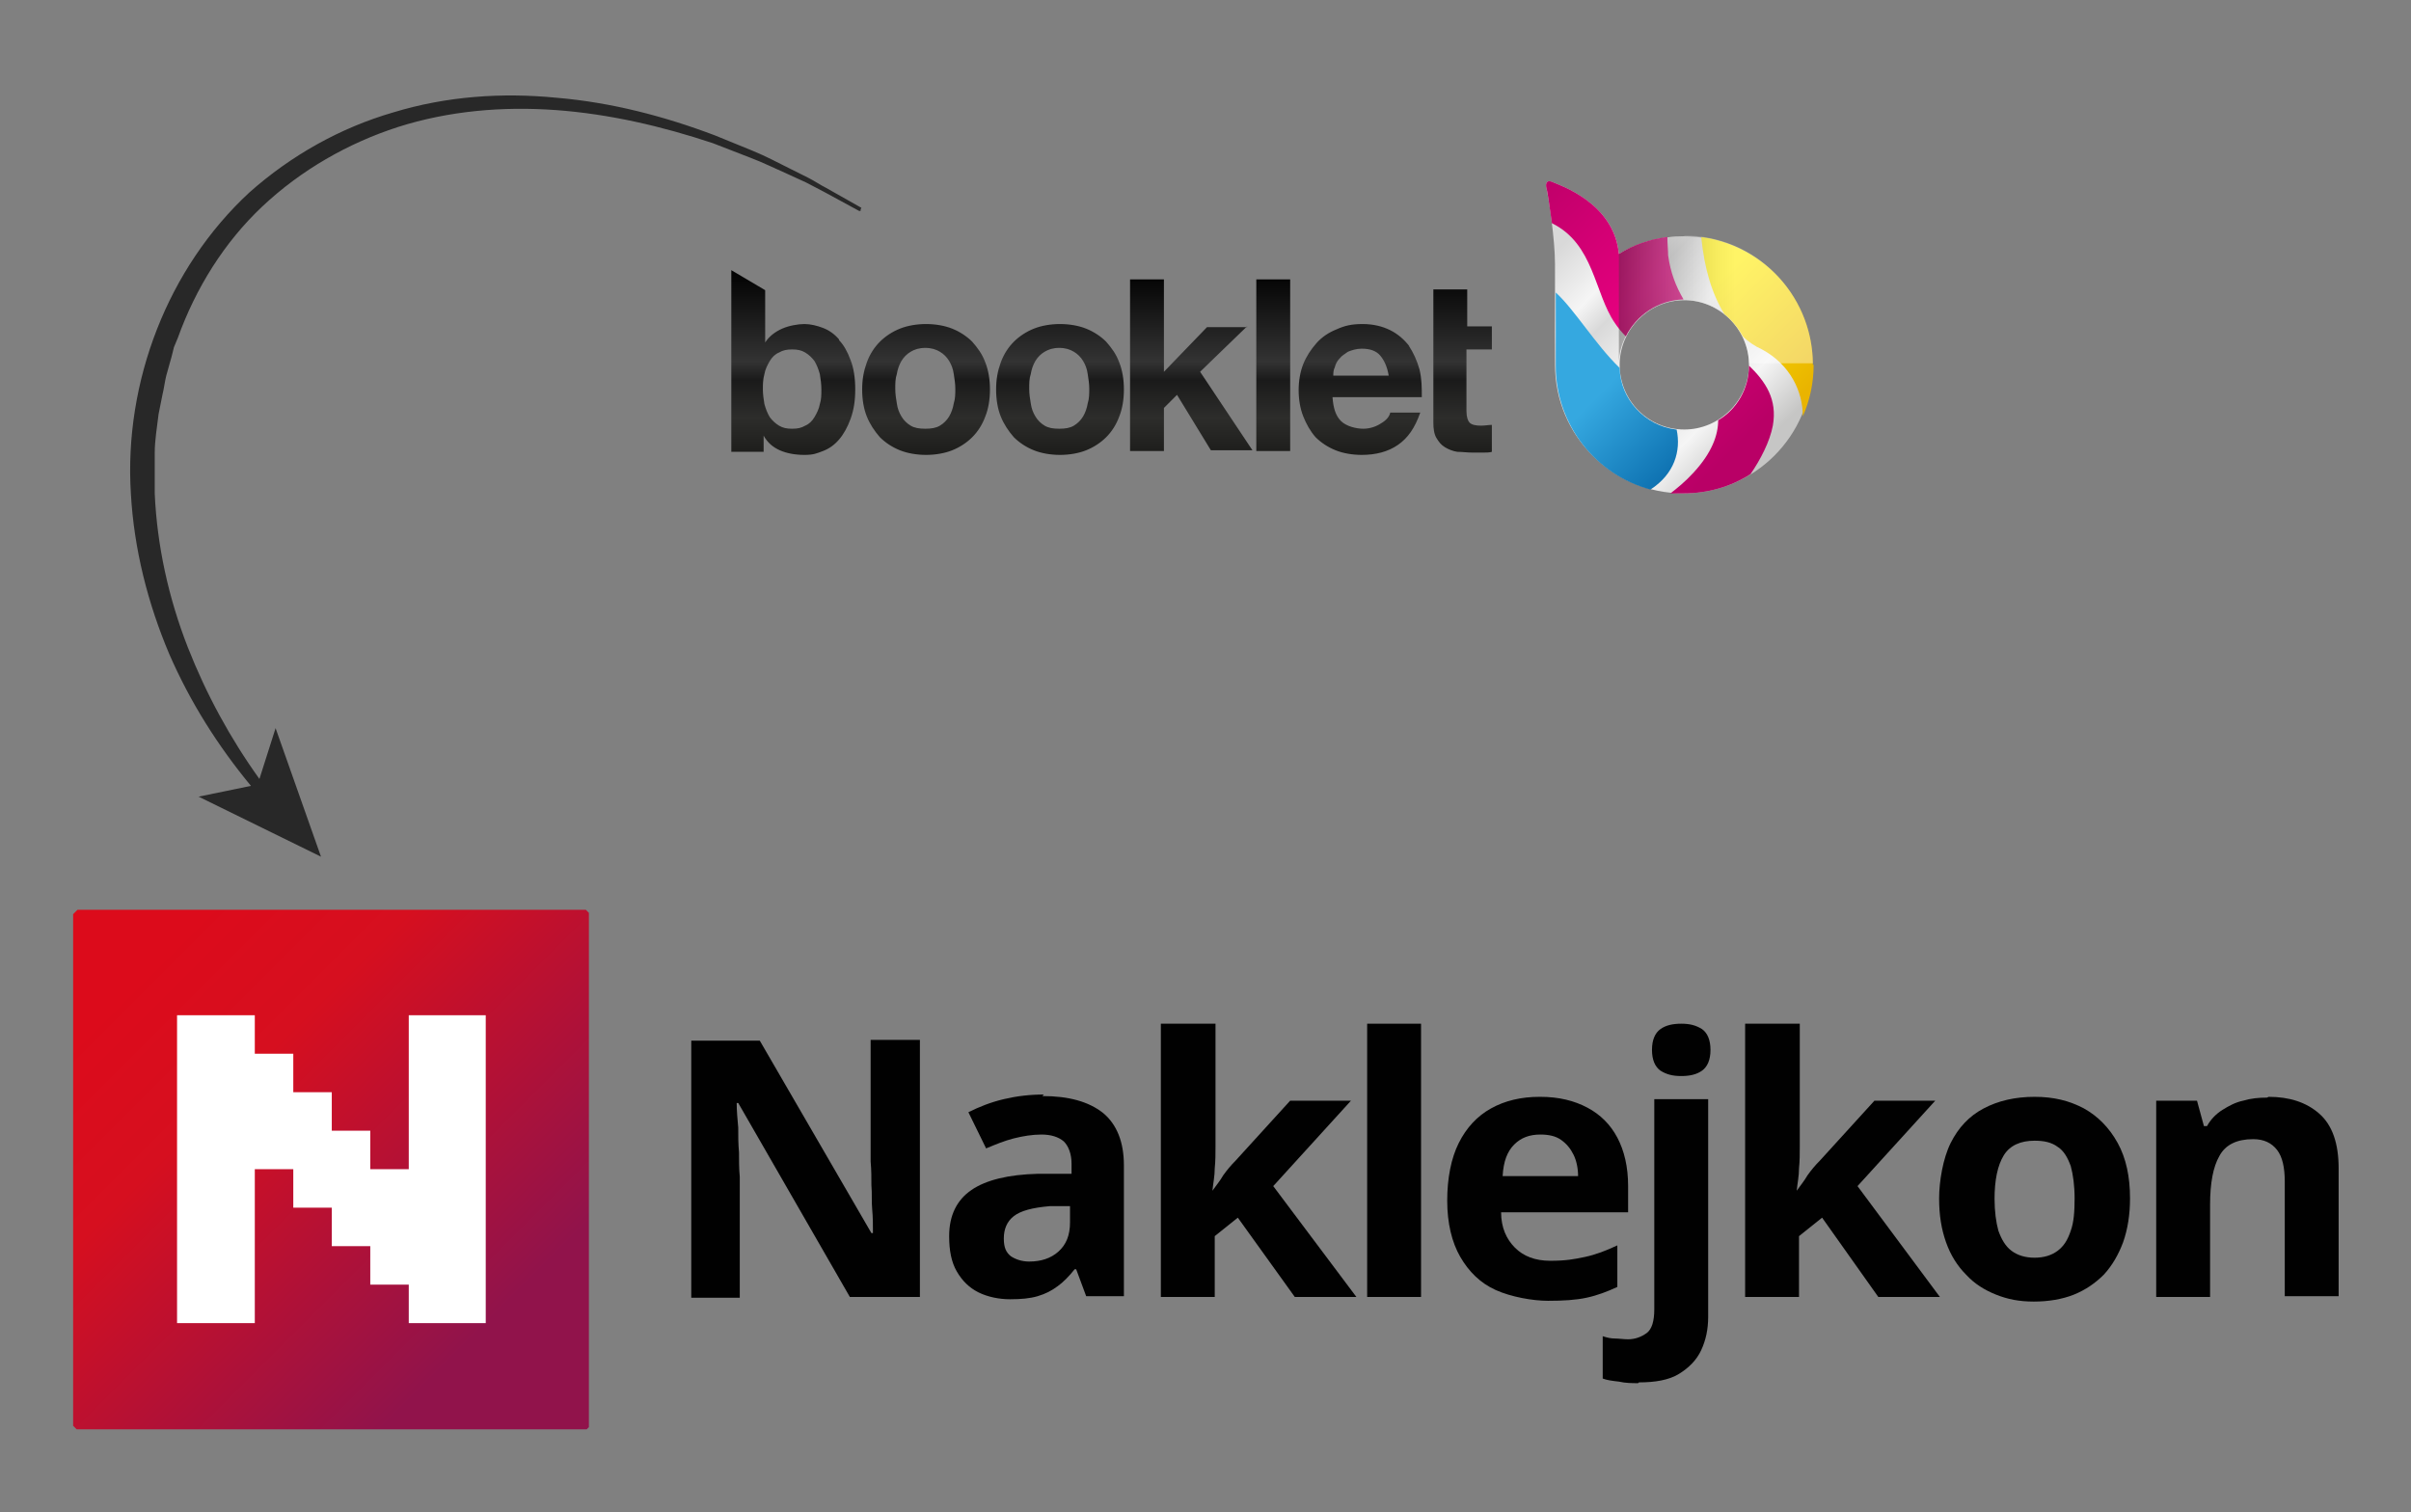 <svg xmlns="http://www.w3.org/2000/svg" xmlns:xlink="http://www.w3.org/1999/xlink" version="1.1" viewBox="0 0 313.2 196.5">
                    <rect x="0" y="0" width="313.2" height="196.5" fill="#808080" stroke="none"/>
                    <defs>
                        <style>
                        .st0 {
                            fill: none;
                        }

                        .st1 {
                            fill: #010101;
                        }

                        .st2 {
                            fill: #fff;
                            fill-rule: evenodd;
                        }

                        .st3 {
                            fill: url(#linear-gradient2);
                        }

                        .st4 {
                            fill: url(#linear-gradient1);
                        }

                        .st5 {
                            fill: url(#linear-gradient3);
                        }

                        .st6 {
                            fill: url(#linear-gradient4);
                        }

                        .st7 {
                            fill: url(#Gradient_bez_nazwy);
                        }

                        .st8 {
                            fill: url(#linear-gradient);
                        }

                        .st9 {
                            isolation: isolate;
                        }

                        .st10 {
                            fill: url(#linear-gradient5);
                            mix-blend-mode: multiply;
                            opacity: .4;
                        }

                        .st11 {
                            fill: #282828;
                        }

                        .st12 {
                            clip-path: url(#clippath);
                        }
                        </style>
                        <linearGradient id="linear-gradient" x1="144.3" y1="59" x2="144.3" y2="35" gradientUnits="userSpaceOnUse">
                        <stop offset="0" stop-color="#1d1d1b"/>
                        <stop offset=".2" stop-color="#2d2d2b"/>
                        <stop offset=".4" stop-color="#1a1a1a"/>
                        <stop offset=".5" stop-color="#333"/>
                        <stop offset="1" stop-color="#000"/>
                        </linearGradient>
                        <linearGradient id="linear-gradient1" x1="203.1" y1="31.7" x2="229.1" y2="57.7" gradientUnits="userSpaceOnUse">
                        <stop offset="0" stop-color="#d9d9d9"/>
                        <stop offset=".2" stop-color="#f5f5f5"/>
                        <stop offset=".3" stop-color="#d9d9d9"/>
                        <stop offset=".5" stop-color="#f5f5f5"/>
                        <stop offset=".6" stop-color="#d9d9d9"/>
                        <stop offset=".8" stop-color="#f5f5f5"/>
                        <stop offset="1" stop-color="#c6c6c5"/>
                        </linearGradient>
                        <linearGradient id="linear-gradient2" x1="218.2" y1="30.7" x2="236.4" y2="48.9" gradientUnits="userSpaceOnUse">
                        <stop offset=".3" stop-color="#ffec00"/>
                        <stop offset="1" stop-color="#e9b400"/>
                        </linearGradient>
                        <linearGradient id="linear-gradient3" x1="201.7" y1="45.8" x2="220.8" y2="64.9" gradientUnits="userSpaceOnUse">
                        <stop offset=".3" stop-color="#35a8e0"/>
                        <stop offset="1" stop-color="#005ea0"/>
                        </linearGradient>
                        <linearGradient id="linear-gradient4" x1="194.3" y1="24.9" x2="226.5" y2="57.2" gradientUnits="userSpaceOnUse">
                        <stop offset="0" stop-color="#b90066"/>
                        <stop offset=".5" stop-color="#e5007e"/>
                        <stop offset="1" stop-color="#b90066"/>
                        </linearGradient>
                        <linearGradient id="linear-gradient5" x1="210.3" y1="39" x2="235.5" y2="39" gradientUnits="userSpaceOnUse">
                        <stop offset="0" stop-color="#3c3c3b"/>
                        <stop offset=".5" stop-color="#eaeaea"/>
                        <stop offset=".6" stop-color="#fff"/>
                        </linearGradient>
                        <clipPath id="clippath">
                        <rect class="st0" x="9.5" y="118.2" width="67" height="67.5"/>
                        </clipPath>
                        <linearGradient id="Gradient_bez_nazwy" data-name="Gradient bez nazwy" x1="-389.5" y1="613.5" x2="-389.4" y2="613.5" gradientTransform="translate(398514.4 -252799.5) rotate(-90) scale(649.5 -649.5)" gradientUnits="userSpaceOnUse">
                        <stop offset="0" stop-color="#91134b"/>
                        <stop offset=".7" stop-color="#d60f1f"/>
                        <stop offset="1" stop-color="#dc0b1b"/>
                        </linearGradient>
                    </defs>
                    <g class="st9">
                        <g id="Layer_1">
                        <g>
                            <path class="st8" d="M126.3,44.4c-.7-.7-1.6-1.3-2.6-1.7-1-.4-2.2-.6-3.4-.6s-2.4.2-3.4.6c-1,.4-1.9,1-2.6,1.7-.7.7-1.3,1.6-1.7,2.7-.4,1.1-.6,2.2-.6,3.5s.2,2.5.6,3.5c.4,1,1,1.9,1.7,2.7.7.7,1.6,1.3,2.6,1.7,1,.4,2.2.6,3.4.6s2.4-.2,3.4-.6c1-.4,1.9-1,2.6-1.7.7-.7,1.3-1.6,1.7-2.7.4-1,.6-2.2.6-3.5s-.2-2.5-.6-3.5c-.4-1.1-1-1.9-1.7-2.7ZM123.9,52.4c-.1.6-.3,1.2-.6,1.7-.3.5-.7.9-1.2,1.2-.5.3-1.1.4-1.9.4s-1.4-.1-1.9-.4c-.5-.3-.9-.7-1.2-1.2-.3-.5-.5-1-.6-1.7-.1-.6-.2-1.2-.2-1.9s0-1.3.2-1.9c.1-.6.3-1.2.6-1.7.3-.5.7-.9,1.2-1.2.5-.3,1.1-.5,1.9-.5s1.4.2,1.9.5c.5.3.9.7,1.2,1.2.3.5.5,1,.6,1.7.1.6.2,1.3.2,1.9s0,1.3-.2,1.9ZM143.7,44.4c-.7-.7-1.6-1.3-2.6-1.7-1-.4-2.2-.6-3.4-.6s-2.4.2-3.4.6c-1,.4-1.9,1-2.6,1.7-.7.7-1.3,1.6-1.7,2.7-.4,1.1-.6,2.2-.6,3.5s.2,2.5.6,3.5c.4,1,1,1.9,1.7,2.7.7.7,1.6,1.3,2.6,1.7,1,.4,2.2.6,3.4.6s2.4-.2,3.4-.6c1-.4,1.9-1,2.6-1.7.7-.7,1.3-1.6,1.7-2.7.4-1,.6-2.2.6-3.5s-.2-2.5-.6-3.5c-.4-1.1-1-1.9-1.7-2.7ZM141.3,52.4c-.1.6-.3,1.2-.6,1.7-.3.5-.7.9-1.2,1.2-.5.3-1.1.4-1.9.4s-1.4-.1-1.9-.4c-.5-.3-.9-.7-1.2-1.2-.3-.5-.5-1-.6-1.7-.1-.6-.2-1.2-.2-1.9s0-1.3.2-1.9c.1-.6.3-1.2.6-1.7.3-.5.7-.9,1.2-1.2.5-.3,1.1-.5,1.9-.5s1.4.2,1.9.5c.5.3.9.7,1.2,1.2.3.5.5,1,.6,1.7.1.6.2,1.3.2,1.9s0,1.3-.2,1.9ZM162,42.5h-5.2l-5.6,5.8v-12h-4.4v22.3h4.4v-5.6l1.7-1.7,4.4,7.2h5.4l-6.8-10.2,6.1-5.9ZM163.2,58.6h4.4v-22.3h-4.4v22.3ZM183.1,45c-.7-.9-1.5-1.6-2.5-2.1-1-.5-2.2-.8-3.6-.8s-2.3.2-3.4.7c-1,.4-1.9,1-2.6,1.8-.7.8-1.3,1.7-1.7,2.7-.4,1-.6,2.2-.6,3.4s.2,2.4.6,3.4c.4,1,.9,1.9,1.6,2.7.7.7,1.6,1.3,2.6,1.7,1,.4,2.2.6,3.4.6,1.8,0,3.4-.4,4.7-1.3,1.3-.9,2.2-2.2,2.9-4.2h-3.9c-.1.5-.5,1-1.2,1.4-.6.4-1.4.7-2.3.7s-2.2-.3-2.9-1c-.7-.7-1-1.7-1.1-3.1h11.6c0-1.2,0-2.4-.3-3.6-.3-1.1-.8-2.2-1.4-3.1ZM173.2,48.8c0-.3,0-.7.2-1.1.1-.4.3-.8.6-1.1.3-.4.7-.6,1.1-.9.5-.2,1.1-.4,1.8-.4,1.1,0,1.9.3,2.4.9.5.6.9,1.4,1.1,2.6h-7.2ZM193.8,45.4v-3h-3.2v-4.8h-4.4v17.3c0,.8.1,1.5.4,2,.3.5.6.9,1.1,1.2.5.3,1,.5,1.6.6.6,0,1.3.1,2,.1s.9,0,1.3,0c.5,0,.9,0,1.2-.1v-3.5c-.4,0-.9.1-1.4.1-.7,0-1.2-.1-1.5-.4-.2-.2-.4-.7-.4-1.5v-8h3.2ZM109,44.1c-.6-.7-1.3-1.2-2.1-1.5-.8-.3-1.6-.5-2.4-.5s-2,.2-2.9.6c-.9.4-1.7,1-2.2,1.8h0v-6.8l-4.4-2.6v23.6h4.2v-2.1h0c.5.9,1.2,1.5,2.1,1.9.9.4,2,.6,3.2.6s1.6-.2,2.4-.5c.8-.3,1.5-.8,2.1-1.5.6-.7,1.1-1.6,1.5-2.7.4-1.1.6-2.3.6-3.8s-.2-2.8-.6-3.8c-.4-1.1-.9-2-1.5-2.6ZM106.5,52.5c-.1.6-.4,1.2-.7,1.7-.3.5-.7.9-1.2,1.1-.5.3-1,.4-1.7.4s-1.2-.1-1.7-.4c-.5-.3-.9-.7-1.2-1.1-.3-.5-.5-1-.7-1.7-.1-.6-.2-1.3-.2-1.9s0-1.3.2-2c.1-.6.4-1.2.7-1.7.3-.5.7-.9,1.2-1.1.5-.3,1-.4,1.7-.4s1.2.1,1.7.4c.5.3.9.7,1.2,1.1.3.5.5,1,.7,1.7.1.6.2,1.3.2,2s0,1.3-.2,1.9Z"/>
                            <g>
                            <path class="st4" d="M218.8,30.7c-3.1,0-6,.8-8.5,2.3-.6-6.7-7.9-9-8.5-9.3-.8-.4-1.1,0-.9.8.3,1.4,1.1,6.6,1.1,9.8v13.1c0,9.2,7.5,16.7,16.7,16.7s16.7-7.5,16.7-16.7-7.5-16.7-16.7-16.7ZM218.8,55.8c-4.7,0-8.4-3.8-8.4-8.4s3.8-8.4,8.4-8.4,8.4,3.8,8.4,8.4-3.8,8.4-8.4,8.4Z"/>
                            <path class="st3" d="M235.5,47.4c0-8.5-6.3-15.5-14.5-16.6.4,4.1,1.4,7.4,3,10,1,.8,1.8,1.8,2.4,2.9.7.7,1.6,1.3,2.5,1.7,3.7,2,5.3,5.5,5.3,8.7.9-2.1,1.4-4.3,1.4-6.7Z"/>
                            <path class="st5" d="M217.7,55.8c-4-.5-7.2-3.9-7.3-8-3.2-3.1-5.8-7.5-8.3-9.8v9.5c0,7.7,5.2,14.2,12.3,16.1,3.1-2,4-5,3.4-7.8Z"/>
                            <path class="st6" d="M227.2,47.5c0,3-1.6,5.7-4,7.1,0,1.9-.8,4.2-3.2,6.8-1.1,1.2-2.1,2-3,2.7.6,0,1.1,0,1.7,0,3.2,0,6.2-.9,8.7-2.5,1.3-1.9,2.5-4.2,2.9-6.3.6-3.4-.9-5.7-3.2-7.9ZM216.7,33.3c0-.8-.1-1.6-.1-2.5-2.3.3-4.4,1-6.3,2.2-.6-6.7-7.9-9-8.5-9.3-.8-.4-1.1,0-.9.8.2.7.4,2.5.7,4.5,5.5,2.7,5.5,9.1,8.2,13,.4.6.9,1.2,1.4,1.7,1.4-2.8,4.2-4.7,7.5-4.8-1-1.7-1.7-3.5-2-5.7Z"/>
                            <path class="st10" d="M218.8,30.7c-3.1,0-6,.8-8.5,2.3v13.9c.3-4.4,4-7.9,8.5-7.9s8.3,3.7,8.4,8.2h8.3c-.1-9.2-7.6-16.6-16.7-16.6Z"/>
                            </g>
                        </g>
                        <g>
                            <g class="st12">
                            <rect class="st7" x="-4.2" y="104.7" width="94.5" height="94.5" transform="translate(-94.8 75) rotate(-45)"/>
                            </g>
                            <polygon class="st2" points="23 131.9 33.1 131.9 33.1 136.9 38.1 136.9 38.1 141.9 43.1 141.9 43.1 146.9 48.1 146.9 48.1 151.9 53.1 151.9 53.1 131.9 63.1 131.9 63.1 171.9 53.1 171.9 53.1 166.9 48.1 166.9 48.1 161.9 43.1 161.9 43.1 156.9 38.1 156.9 38.1 151.9 33.1 151.9 33.1 171.9 23 171.9 23 131.9"/>
                            <path class="st1" d="M119.4,168.5h-9l-14.5-25.2h-.2c0,1,.1,2.1.2,3.2,0,1.1,0,2.1.1,3.2,0,1.1,0,2.1.1,3.2v15.7h-6.3v-33.4h8.9l14.5,25h.2c0-1,0-2.1-.1-3.1s0-2-.1-3.1c0-1,0-2-.1-3.1v-15.8h6.4v33.4Z"/>
                            <path class="st1" d="M139.1,156.7h-2.7c-2.3.2-3.8.6-4.7,1.3-.9.7-1.3,1.7-1.3,2.9s.3,1.8.9,2.3c.6.4,1.4.7,2.4.7,1.5,0,2.8-.4,3.8-1.3,1-.9,1.5-2.1,1.5-3.8v-2.1ZM135.4,142.4c3.4,0,6,.7,7.9,2.2,1.8,1.5,2.7,3.8,2.7,6.8v17h-4.9l-1.3-3.5h-.2c-.7.9-1.5,1.7-2.2,2.2-.8.6-1.6,1-2.6,1.3-1,.3-2.2.4-3.6.4s-2.9-.3-4.1-.9c-1.2-.6-2.1-1.5-2.8-2.7-.7-1.2-1-2.7-1-4.6,0-2.7,1-4.7,2.9-6,1.9-1.3,4.8-2,8.6-2.1h4.4v-1.3c0-1.3-.4-2.3-1-2.9-.7-.6-1.7-.9-2.9-.9s-2.4.2-3.6.5c-1.2.3-2.4.8-3.6,1.3l-2.3-4.7c1.4-.7,2.9-1.3,4.6-1.7,1.7-.4,3.4-.6,5.2-.6Z"/>
                            <path class="st1" d="M157.9,133v15.9c0,1,0,1.9-.1,2.9,0,1-.2,1.9-.3,2.9h0c.5-.7,1-1.3,1.4-2,.5-.7,1-1.3,1.6-1.9l7.1-7.8h7.9l-10.1,11.1,10.8,14.4h-8l-7.4-10.3-3,2.4v7.9h-7v-35.5h7Z"/>
                            <rect class="st1" x="177.6" y="133" width="7" height="35.5"/>
                            <path class="st1" d="M200.1,147.4c-1.4,0-2.5.4-3.4,1.3-.9.9-1.4,2.2-1.5,4.1h9.8c0-1-.2-2-.6-2.8-.4-.8-.9-1.4-1.6-1.9-.7-.5-1.6-.7-2.7-.7ZM200.1,142.5c2.4,0,4.4.5,6.1,1.4,1.7.9,3,2.2,3.9,3.9s1.4,3.8,1.4,6.3v3.4h-16.5c0,2,.7,3.5,1.8,4.6,1.1,1.1,2.6,1.7,4.6,1.7s3.1-.2,4.5-.5c1.4-.3,2.7-.8,4.2-1.5v5.4c-1.3.6-2.6,1.1-4,1.4-1.4.3-3,.4-5,.4s-4.8-.5-6.8-1.4c-2-.9-3.5-2.4-4.6-4.3-1.1-1.9-1.7-4.4-1.7-7.3s.5-5.5,1.5-7.5c1-2,2.4-3.5,4.2-4.5,1.8-1,3.9-1.5,6.3-1.5Z"/>
                            <path class="st1" d="M214.6,136.4c0-1.3.4-2.2,1.1-2.7.7-.5,1.6-.7,2.7-.7s1.9.2,2.7.7c.7.5,1.1,1.4,1.1,2.7s-.4,2.2-1.1,2.7c-.7.5-1.6.7-2.7.7s-1.9-.2-2.7-.7c-.7-.5-1.1-1.4-1.1-2.7ZM212.8,179.7c-.8,0-1.6,0-2.5-.2-.9-.1-1.6-.2-2.1-.4v-5.5c.6.2,1.1.3,1.6.3.5,0,1.1.1,1.7.1.9,0,1.7-.3,2.4-.8s1-1.6,1-3.1v-27.3h7v28.3c0,1.6-.3,3-.9,4.3-.6,1.3-1.6,2.3-2.9,3.1-1.3.8-3.1,1.1-5.2,1.1Z"/>
                            <path class="st1" d="M233.8,133v15.9c0,1,0,1.9-.1,2.9,0,1-.2,1.9-.3,2.9h0c.5-.7,1-1.3,1.4-2,.5-.7,1-1.3,1.6-1.9l7.1-7.8h7.9l-10.1,11.1,10.7,14.4h-8l-7.3-10.3-3,2.4v7.9h-7v-35.5h7Z"/>
                            <path class="st1" d="M259.1,155.7c0,1.7.2,3.1.5,4.2.4,1.1.9,2,1.7,2.6s1.8.9,3,.9,2.2-.3,3-.9,1.3-1.4,1.7-2.6c.4-1.1.5-2.5.5-4.2s-.2-3.1-.5-4.2c-.4-1.1-.9-2-1.7-2.5-.8-.6-1.8-.8-3-.8-1.8,0-3.2.6-4,1.9-.8,1.3-1.2,3.2-1.2,5.7ZM276.7,155.7c0,2.1-.3,4-.9,5.7-.6,1.6-1.4,3-2.5,4.2-1.1,1.1-2.4,2-3.9,2.6-1.5.6-3.3.9-5.2.9s-3.4-.3-4.9-.9c-1.5-.6-2.8-1.4-3.9-2.6-1.1-1.1-2-2.5-2.6-4.2s-.9-3.5-.9-5.7.5-5.2,1.5-7.2c1-2,2.4-3.5,4.3-4.5,1.9-1,4.1-1.5,6.6-1.5s4.5.5,6.4,1.5c1.8,1,3.3,2.5,4.4,4.5,1.1,2,1.6,4.4,1.6,7.2Z"/>
                            <path class="st1" d="M294.7,142.5c2.7,0,4.9.7,6.6,2.2,1.7,1.5,2.5,3.9,2.5,7.1v16.6h-7v-14.9c0-1.8-.3-3.2-1-4.1-.7-.9-1.7-1.4-3.1-1.4-2.1,0-3.6.7-4.4,2.2-.8,1.4-1.2,3.5-1.2,6.3v12h-7v-25.5h5.3l.9,3.3h.4c.5-.9,1.2-1.6,2-2.1.8-.5,1.7-1,2.7-1.2,1-.3,2-.4,3.1-.4Z"/>
                        </g>
                        <path class="st11" d="M111.9,27l-4.6-2.6c-.8-.4-1.5-.9-2.3-1.3l-2.4-1.2c-1.6-.8-3.1-1.6-4.8-2.3l-4.9-2c-6.6-2.5-13.5-4.3-20.6-4.9-7.1-.7-14.3-.2-21.2,1.9-6.9,2-13.3,5.6-18.7,10.4-10.6,9.8-16.3,24.6-15.4,39.1.4,7.2,2.2,14.3,5,20.9,2.7,6.2,6.3,11.9,10.6,17.1l-6.8,1.4,15.9,7.8-5.9-16.7-2.1,6.6c-3.8-5.3-6.9-11-9.3-17.1-2.5-6.4-4-13.2-4.3-20,0-.9,0-1.7,0-2.6v-2.6c0-1.7.3-3.4.5-5.1l.5-2.5c.2-.8.3-1.7.5-2.5l.7-2.5.3-1.2.5-1.2c2.3-6.4,6-12.4,11-17.1,5-4.7,11.1-8.2,17.6-10.3,6.6-2.1,13.6-2.7,20.5-2.2,6.9.5,13.8,2.1,20.4,4.3l4.9,1.9c1.6.6,3.2,1.4,4.8,2.1l2.4,1.1c.8.4,1.5.8,2.3,1.2l4.6,2.5h0c0,0,.2,0,.2,0,0,0,0-.2,0-.2Z"/>
                        </g>
                    </g>
                    </svg>
